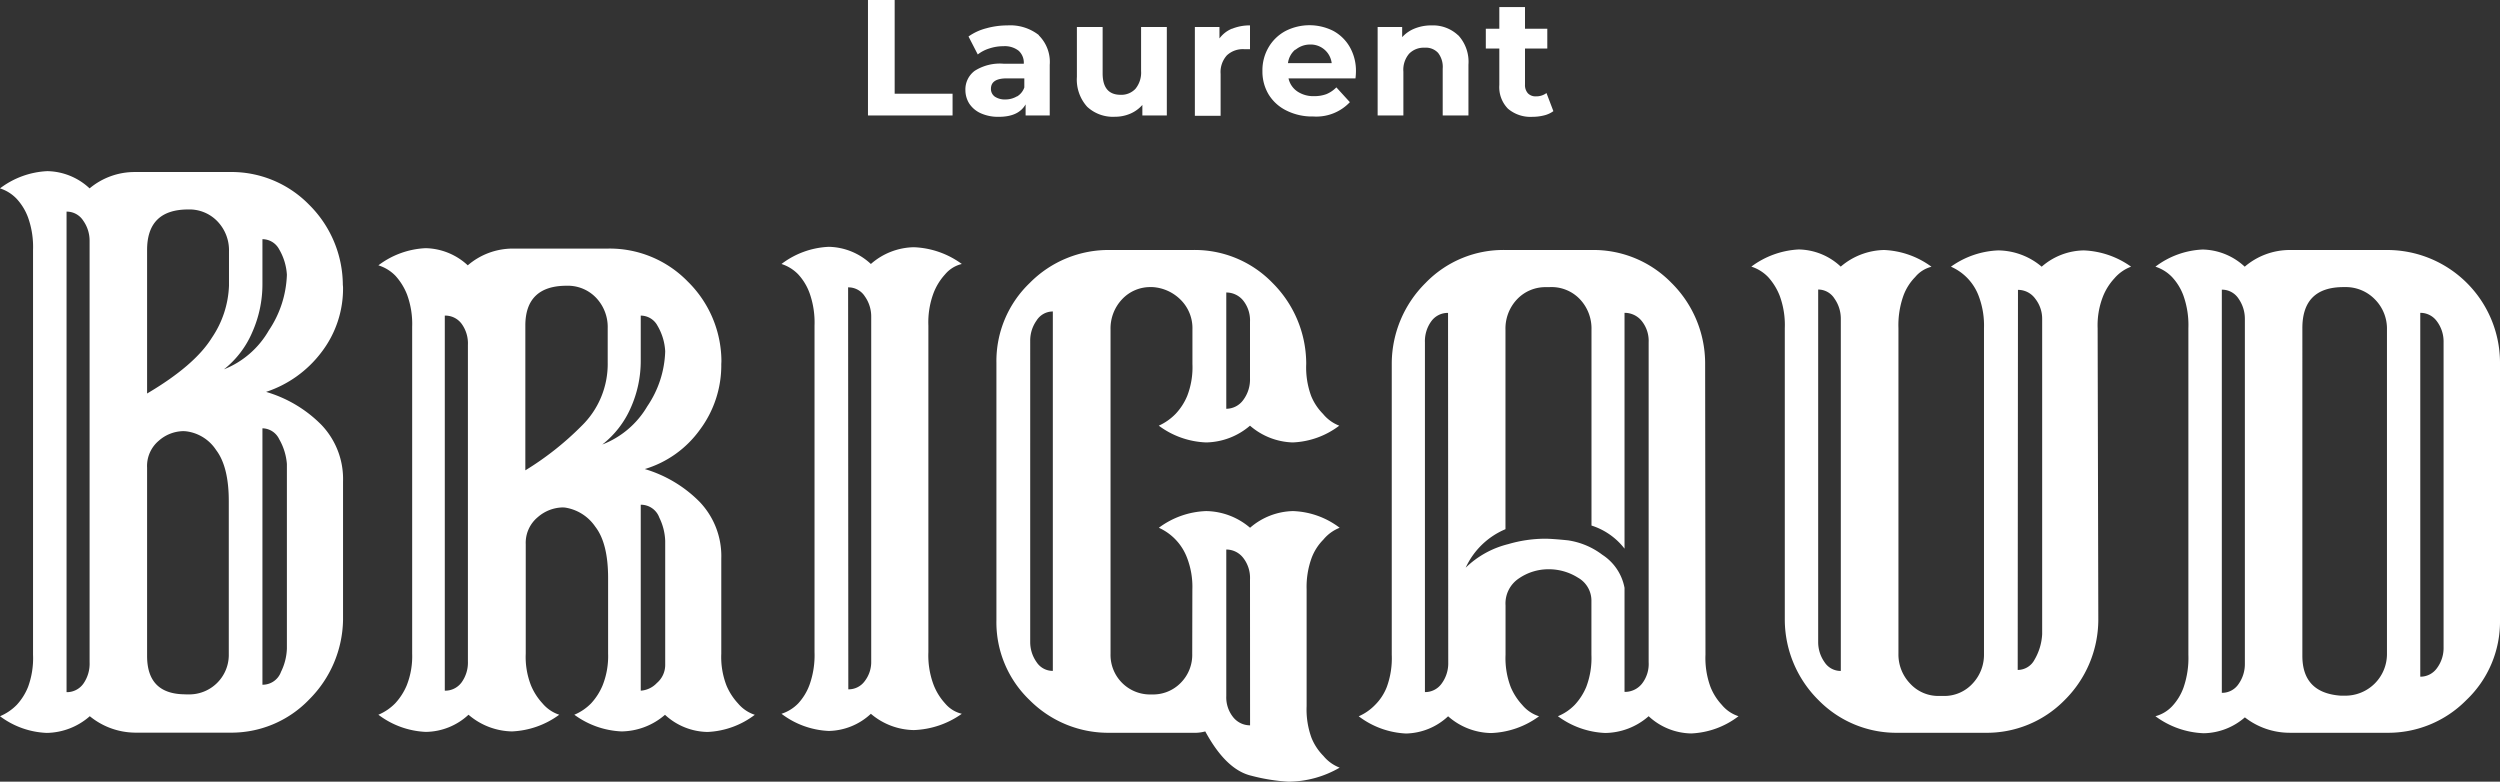 <svg xmlns="http://www.w3.org/2000/svg" viewBox="0 0 370 115.69"><rect x="0" y="0" width="370" height="115.69" fill="#333333" stroke="none"/><defs><style>.cls-1{fill:#fff;}</style></defs><g id="Calque_2" data-name="Calque 2"><g id="Calque_1-2" data-name="Calque 1"><path class="cls-1" d="M50.77,42.49a15.45,15.45,0,0,1-3.22,9.67A16.88,16.88,0,0,1,39.38,58a19,19,0,0,1,8.17,4.86,11.59,11.59,0,0,1,3.22,8.4v20.5a17,17,0,0,1-5,11.75,15.94,15.94,0,0,1-11.85,4.92h-14A10.72,10.72,0,0,1,13.29,106a9.88,9.88,0,0,1-6.36,2.47A12.31,12.31,0,0,1,0,106a7.51,7.51,0,0,0,2.48-1.68,8.62,8.62,0,0,0,1.67-2.65,12.32,12.32,0,0,0,.74-4.77V37a13,13,0,0,0-.74-4.82,8.31,8.31,0,0,0-1.67-2.74A5.86,5.86,0,0,0,0,27.88a12.52,12.52,0,0,1,7-2.55,9.37,9.37,0,0,1,6.26,2.55,10.38,10.38,0,0,1,6.63-2.42h14a16.07,16.07,0,0,1,11.85,4.83,16.81,16.81,0,0,1,5,11.85ZM13.26,98V35.66a5.13,5.13,0,0,0-.94-3,2.9,2.9,0,0,0-2.47-1.34v71.12a3,3,0,0,0,2.47-1.23A5.15,5.15,0,0,0,13.26,98Zm8.51-61V58.24c4.68-2.76,7.88-5.51,9.57-8.23a14.68,14.68,0,0,0,2.55-7.71V37.22a6.16,6.16,0,0,0-1.71-4.46A5.74,5.74,0,0,0,27.86,31q-6.09,0-6.09,6Zm5.69,65.77h.4a5.85,5.85,0,0,0,6-5.7V74.16q0-5.09-1.88-7.56a6.21,6.21,0,0,0-4.12-2.72,4.25,4.25,0,0,0-.8-.07,5.61,5.61,0,0,0-3.55,1.41,4.88,4.88,0,0,0-1.74,4V97.08c0,3.8,1.89,5.68,5.69,5.68ZM38.84,42a17.49,17.49,0,0,1-1.5,7.16,14,14,0,0,1-4.19,5.5,13.31,13.31,0,0,0,6.63-5.75,15.67,15.67,0,0,0,2.68-8.24,8.42,8.42,0,0,0-1.14-3.76,2.81,2.81,0,0,0-2.48-1.51Zm0,21.43v37.91a2.89,2.89,0,0,0,2.75-1.91A8.42,8.42,0,0,0,42.46,96V68.67A8.7,8.7,0,0,0,41.32,65a2.8,2.8,0,0,0-2.48-1.61Z"/><path class="cls-1" d="M106.75,53.88a15.94,15.94,0,0,1-3.21,9.78,15.53,15.53,0,0,1-8.11,5.76,19,19,0,0,1,8.11,4.85,11.62,11.62,0,0,1,3.21,8.41V96.74a11.69,11.69,0,0,0,.77,4.72,9.06,9.06,0,0,0,1.71,2.65,5.44,5.44,0,0,0,2.48,1.68,12.43,12.43,0,0,1-7,2.54,9.48,9.48,0,0,1-6.29-2.54A10,10,0,0,1,92,108.25a12.71,12.71,0,0,1-7-2.47,7.51,7.51,0,0,0,2.48-1.68,9,9,0,0,0,1.7-2.65A11.69,11.69,0,0,0,90,96.73V85.55q0-5.16-1.9-7.6a6.63,6.63,0,0,0-4.19-2.78,3,3,0,0,0-.67-.07,5.78,5.78,0,0,0-3.65,1.44,4.92,4.92,0,0,0-1.78,4V96.73a11.53,11.53,0,0,0,.78,4.72,9,9,0,0,0,1.7,2.65,5.44,5.44,0,0,0,2.48,1.68,12.74,12.74,0,0,1-7,2.47,10.14,10.14,0,0,1-6.43-2.47A9.43,9.43,0,0,1,63,108.32a12.51,12.51,0,0,1-7-2.54,7.51,7.51,0,0,0,2.48-1.68,9.06,9.06,0,0,0,1.71-2.65A11.69,11.69,0,0,0,61,96.73V48.38a12.57,12.57,0,0,0-.77-4.82,9,9,0,0,0-1.71-2.75A6,6,0,0,0,56,39.27a12.51,12.51,0,0,1,7-2.54,9.43,9.43,0,0,1,6.23,2.54,10.22,10.22,0,0,1,6.63-2.48H89.94a16.11,16.11,0,0,1,11.83,4.86,16.6,16.6,0,0,1,5,11.82ZM65.83,102.22A3,3,0,0,0,68.31,101a5,5,0,0,0,.94-3.12V51.06a4.93,4.93,0,0,0-.94-3.15,3,3,0,0,0-2.48-1.2ZM77.75,69.61a44.21,44.21,0,0,0,8.31-6.56,12.78,12.78,0,0,0,3.88-9.38V48.58a6.28,6.28,0,0,0-1.7-4.49,5.78,5.78,0,0,0-4.39-1.8c-4.06,0-6.1,2-6.1,5.89ZM94.83,53.34a17,17,0,0,1-1.5,7.06,14,14,0,0,1-4.19,5.39,13.23,13.23,0,0,0,6.66-5.66A15.24,15.24,0,0,0,98.45,52a8.29,8.29,0,0,0-1.14-3.79,2.81,2.81,0,0,0-2.48-1.5Zm3.62,45.07V80.06a8.42,8.42,0,0,0-.87-3.45,2.89,2.89,0,0,0-2.75-1.91v27.52a3.6,3.6,0,0,0,2.38-1.13A3.51,3.51,0,0,0,98.45,98.41Z"/><path class="cls-1" d="M120.55,48.18a13,13,0,0,0-.74-4.82,8.26,8.26,0,0,0-1.67-2.75,6,6,0,0,0-2.48-1.54,12.43,12.43,0,0,1,7-2.54,9.38,9.38,0,0,1,6.23,2.54,9.89,9.89,0,0,1,6.36-2.48,12.81,12.81,0,0,1,7.1,2.48,4.61,4.61,0,0,0-2.48,1.54,8.79,8.79,0,0,0-1.7,2.75,12.38,12.38,0,0,0-.77,4.82V96.53a12.38,12.38,0,0,0,.77,4.82,8.79,8.79,0,0,0,1.7,2.75,4.61,4.61,0,0,0,2.48,1.54,13,13,0,0,1-7.1,2.41,10,10,0,0,1-6.36-2.41,9.38,9.38,0,0,1-6.23,2.54,12.43,12.43,0,0,1-7-2.54,6,6,0,0,0,2.48-1.54,8.26,8.26,0,0,0,1.67-2.75,13,13,0,0,0,.74-4.82Zm5,53.84a2.94,2.94,0,0,0,2.45-1.24,4.63,4.63,0,0,0,.94-2.91v-51a5.13,5.13,0,0,0-.94-3,2.88,2.88,0,0,0-2.48-1.34Z"/><path class="cls-1" d="M176.47,87.22a11.91,11.91,0,0,0-.77-4.62,7.94,7.94,0,0,0-4.19-4.49,12.41,12.41,0,0,1,7-2.47,10.21,10.21,0,0,1,6.5,2.47,10,10,0,0,1,6.36-2.47,12.08,12.08,0,0,1,6.9,2.47,5.92,5.92,0,0,0-2.41,1.75,7.69,7.69,0,0,0-1.75,2.74,12.53,12.53,0,0,0-.73,4.62V104.5a12.23,12.23,0,0,0,.73,4.72,8.11,8.11,0,0,0,1.75,2.65,5.8,5.8,0,0,0,2.41,1.74,15.27,15.27,0,0,1-7.57,2.08,27.68,27.68,0,0,1-5.49-.88q-3.75-.87-6.83-6.56a6,6,0,0,1-1.88.2H164.35a16.41,16.41,0,0,1-11.95-4.82,15.93,15.93,0,0,1-4.93-11.85V53.67a16,16,0,0,1,4.93-11.79A16.38,16.38,0,0,1,164.35,37h12.12a16,16,0,0,1,11.85,4.86,16.9,16.9,0,0,1,5,11.82v.2a12.23,12.23,0,0,0,.73,4.72,8.11,8.11,0,0,0,1.75,2.65A5.8,5.8,0,0,0,198.21,63a12.16,12.16,0,0,1-6.9,2.48A10.08,10.08,0,0,1,185,63a10.22,10.22,0,0,1-6.5,2.48,12.49,12.49,0,0,1-7-2.48A8.12,8.12,0,0,0,174,61.24a8.73,8.73,0,0,0,1.71-2.65,11.69,11.69,0,0,0,.77-4.72V48.78a5.92,5.92,0,0,0-1.71-4.38,6.43,6.43,0,0,0-4.18-1.91h-.2a5.7,5.7,0,0,0-4.32,1.8,6.29,6.29,0,0,0-1.71,4.49v48a5.85,5.85,0,0,0,5.7,6h.5a5.71,5.71,0,0,0,4.18-1.71,5.86,5.86,0,0,0,1.71-4.32Zm-24,7.77a5.13,5.13,0,0,0,.94,3,2.84,2.84,0,0,0,2.41,1.3V46.1a2.83,2.83,0,0,0-2.41,1.34,5.13,5.13,0,0,0-.94,3ZM185,47.64a4.7,4.7,0,0,0-1-3.15,3.21,3.21,0,0,0-2.51-1.2V60.5A3.12,3.12,0,0,0,184,59.2,5.06,5.06,0,0,0,185,56Zm0,38.11a4.8,4.8,0,0,0-1-3.18,3.17,3.17,0,0,0-2.51-1.24V103a4.69,4.69,0,0,0,1,3.12,3.2,3.2,0,0,0,2.52,1.23Z"/><path class="cls-1" d="M252.41,96.88a12.35,12.35,0,0,0,.74,4.78,8.43,8.43,0,0,0,1.67,2.65A5.35,5.35,0,0,0,257.3,106a12.37,12.37,0,0,1-7,2.55A9.47,9.47,0,0,1,244,106a9.91,9.91,0,0,1-6.43,2.48,12.64,12.64,0,0,1-7-2.48,7.34,7.34,0,0,0,2.48-1.67,8.93,8.93,0,0,0,1.71-2.65,12,12,0,0,0,.77-4.78V89a3.9,3.9,0,0,0-2-3.51,8.06,8.06,0,0,0-4.35-1.24,7.71,7.71,0,0,0-4.36,1.34,4.44,4.44,0,0,0-2,4v7.32a12,12,0,0,0,.77,4.78,9.06,9.06,0,0,0,1.71,2.65,5.35,5.35,0,0,0,2.48,1.67,12.73,12.73,0,0,1-7.1,2.48,9.83,9.83,0,0,1-6.36-2.48,9.39,9.39,0,0,1-6.23,2.55,12.52,12.52,0,0,1-7-2.55,7.56,7.56,0,0,0,2.41-1.67,7.68,7.68,0,0,0,1.74-2.65,12.35,12.35,0,0,0,.74-4.78V53.68a16.86,16.86,0,0,1,5-11.8A16,16,0,0,1,222.85,37h12.73a16.09,16.09,0,0,1,11.78,4.85,16.78,16.78,0,0,1,5,11.82Zm-38.1-50.57a3,3,0,0,0-2.48,1.24,5,5,0,0,0-.94,3.12v51.76a3,3,0,0,0,2.45-1.23,5.06,5.06,0,0,0,1-3.18Zm14.6-3.81a5.78,5.78,0,0,0-4.39,1.8,6.29,6.29,0,0,0-1.71,4.49V78.32a11.3,11.3,0,0,0-5.89,5.7,13.75,13.75,0,0,1,6.3-3.49,19.48,19.48,0,0,1,5.42-.8q1.06,0,3.42.24a11.08,11.08,0,0,1,5.09,2.14A7.45,7.45,0,0,1,240.43,87v15.4A3.22,3.22,0,0,0,243,101.2,4.73,4.73,0,0,0,244,98V50.66a4.69,4.69,0,0,0-1-3.12,3.23,3.23,0,0,0-2.57-1.24V81.2a10,10,0,0,0-4.89-3.42v-29a6.29,6.29,0,0,0-1.71-4.49,5.78,5.78,0,0,0-4.39-1.8Z"/><path class="cls-1" d="M310.55,91.78a16.81,16.81,0,0,1-5,11.85,16.12,16.12,0,0,1-11.85,4.82H281a16.12,16.12,0,0,1-11.85-4.82,16.81,16.81,0,0,1-5-11.85V48.58a12.56,12.56,0,0,0-.76-4.82A9,9,0,0,0,261.68,41a6,6,0,0,0-2.48-1.54,12.79,12.79,0,0,1,7-2.54,9.28,9.28,0,0,1,6.23,2.54A10.15,10.15,0,0,1,278.86,37a12.72,12.72,0,0,1,7,2.48A4.54,4.54,0,0,0,283.45,41a7.71,7.71,0,0,0-1.74,2.75,13,13,0,0,0-.74,4.82V96.73a6.21,6.21,0,0,0,1.71,4.42A5.66,5.66,0,0,0,287,103h.6a5.66,5.66,0,0,0,4.32-1.81,6.21,6.21,0,0,0,1.71-4.42V48.58a12.29,12.29,0,0,0-.74-4.65,7.66,7.66,0,0,0-4.15-4.46,12.89,12.89,0,0,1,7-2.41,10.12,10.12,0,0,1,6.43,2.41,9.68,9.68,0,0,1,6.23-2.41,12.89,12.89,0,0,1,7,2.41,6,6,0,0,0-2.48,1.74,8.66,8.66,0,0,0-1.7,2.72,11.7,11.7,0,0,0-.77,4.65ZM269.09,95a5.13,5.13,0,0,0,.94,3,2.84,2.84,0,0,0,2.41,1.3V47.19a5.13,5.13,0,0,0-.94-3,2.85,2.85,0,0,0-2.41-1.34Zm29.53,4.15a2.81,2.81,0,0,0,2.48-1.5,8.29,8.29,0,0,0,1.14-3.79V47.24a4.8,4.8,0,0,0-1-3,3.15,3.15,0,0,0-2.58-1.34Z"/><path class="cls-1" d="M338.88,108.45a10.79,10.79,0,0,1-6.64-2.28,9.5,9.5,0,0,1-6.09,2.35A12.79,12.79,0,0,1,319,106a5.26,5.26,0,0,0,2.47-1.47,8,8,0,0,0,1.68-2.74,13.33,13.33,0,0,0,.73-4.89V48.58a13,13,0,0,0-.73-4.82A8.12,8.12,0,0,0,321.46,41,5.91,5.91,0,0,0,319,39.47a12.43,12.43,0,0,1,7-2.54,9.4,9.4,0,0,1,6.22,2.54A10.25,10.25,0,0,1,338.85,37h14.39A16.7,16.7,0,0,1,370,53.63V91.78a16,16,0,0,1-5,11.85,16.22,16.22,0,0,1-11.76,4.82Zm-6.64-10.24v-51a5.19,5.19,0,0,0-.93-3,2.92,2.92,0,0,0-2.48-1.34v59.67a2.93,2.93,0,0,0,2.48-1.31A5.09,5.09,0,0,0,332.24,98.21Zm14.61-55.72q-6.11,0-6.1,6.09V97.07q0,5.49,5.69,5.89h.6a6.16,6.16,0,0,0,6.23-6.09V48.78a6.14,6.14,0,0,0-1.8-4.49,6,6,0,0,0-4.43-1.8Zm14.8,53.3V50.66a5,5,0,0,0-1-3.12,3,3,0,0,0-2.45-1.24v53.85a3,3,0,0,0,2.45-1.24,5,5,0,0,0,1-3.12Z"/><polygon class="cls-1" points="128.46 0 132.41 0 132.41 13.87 140.98 13.87 140.98 17.09 128.46 17.09 128.46 0"/><path class="cls-1" d="M153.72,5.21a5.54,5.54,0,0,1,1.64,4.39v7.49h-3.57V15.45c-.71,1.23-2,1.84-4,1.84a6.23,6.23,0,0,1-2.62-.52,4,4,0,0,1-1.7-1.41,3.74,3.74,0,0,1-.59-2,3.42,3.42,0,0,1,1.38-2.88,6.94,6.94,0,0,1,4.26-1.05h3a2.39,2.39,0,0,0-.76-1.92,3.32,3.32,0,0,0-2.27-.67,6.53,6.53,0,0,0-2.06.33,5.32,5.32,0,0,0-1.72.89L143.34,5.4A7.94,7.94,0,0,1,146,4.18a11.57,11.57,0,0,1,3.09-.42,6.87,6.87,0,0,1,4.68,1.45m-3.24,9.06a2.48,2.48,0,0,0,1.07-1.33V11.6H149c-1.56,0-2.34.51-2.34,1.54a1.39,1.39,0,0,0,.57,1.16,2.66,2.66,0,0,0,1.57.42,3.34,3.34,0,0,0,1.69-.45Z"/><path class="cls-1" d="M172.69,4V17.09h-3.62V15.53a5,5,0,0,1-1.8,1.3,5.71,5.71,0,0,1-2.27.45,5.59,5.59,0,0,1-4.1-1.48,6,6,0,0,1-1.52-4.42V4h3.81v6.86c0,2.11.89,3.17,2.66,3.17a2.85,2.85,0,0,0,2.2-.89,3.79,3.79,0,0,0,.83-2.65V4Z"/><path class="cls-1" d="M182.36,4.25A6.82,6.82,0,0,1,185,3.76V7.28c-.42,0-.71,0-.86,0a3.45,3.45,0,0,0-2.56.91,3.69,3.69,0,0,0-.93,2.75v6.2h-3.81V4h3.64V5.69a4.33,4.33,0,0,1,1.84-1.44"/><path class="cls-1" d="M200.64,11.6H190.7A3.15,3.15,0,0,0,192,13.53a4.24,4.24,0,0,0,2.49.7,5.11,5.11,0,0,0,1.82-.3,4.46,4.46,0,0,0,1.47-1l2,2.19a6.82,6.82,0,0,1-5.42,2.12,8.48,8.48,0,0,1-3.93-.86A6.37,6.37,0,0,1,187.77,14a6.57,6.57,0,0,1-.93-3.49A6.7,6.7,0,0,1,187.75,7a6.38,6.38,0,0,1,2.52-2.42,7.8,7.8,0,0,1,7.07,0A6.23,6.23,0,0,1,199.79,7a7.07,7.07,0,0,1,.89,3.6,9,9,0,0,1-.07,1M191.7,7.34a3.14,3.14,0,0,0-1.08,2h6.47a3.13,3.13,0,0,0-3.22-2.75,3.35,3.35,0,0,0-2.14.78Z"/><path class="cls-1" d="M215.83,5.23a5.78,5.78,0,0,1,1.5,4.34v7.52h-3.81V10.16a3.38,3.38,0,0,0-.68-2.33,2.46,2.46,0,0,0-2-.77,3,3,0,0,0-2.29.89,3.66,3.66,0,0,0-.85,2.65v6.49h-3.81V4h3.63V5.5a5,5,0,0,1,1.88-1.29,6.55,6.55,0,0,1,2.47-.45,5.42,5.42,0,0,1,3.94,1.47"/><path class="cls-1" d="M229.9,16.45a3.85,3.85,0,0,1-1.38.63,7.1,7.1,0,0,1-1.72.21,5.13,5.13,0,0,1-3.62-1.2,4.56,4.56,0,0,1-1.28-3.52V7.18h-2V4.25h2V1.05h3.8v3.2H229V7.18h-3.3v5.35a1.81,1.81,0,0,0,.43,1.28,1.56,1.56,0,0,0,1.21.45,2.52,2.52,0,0,0,1.54-.49Z"/></g></g></svg>